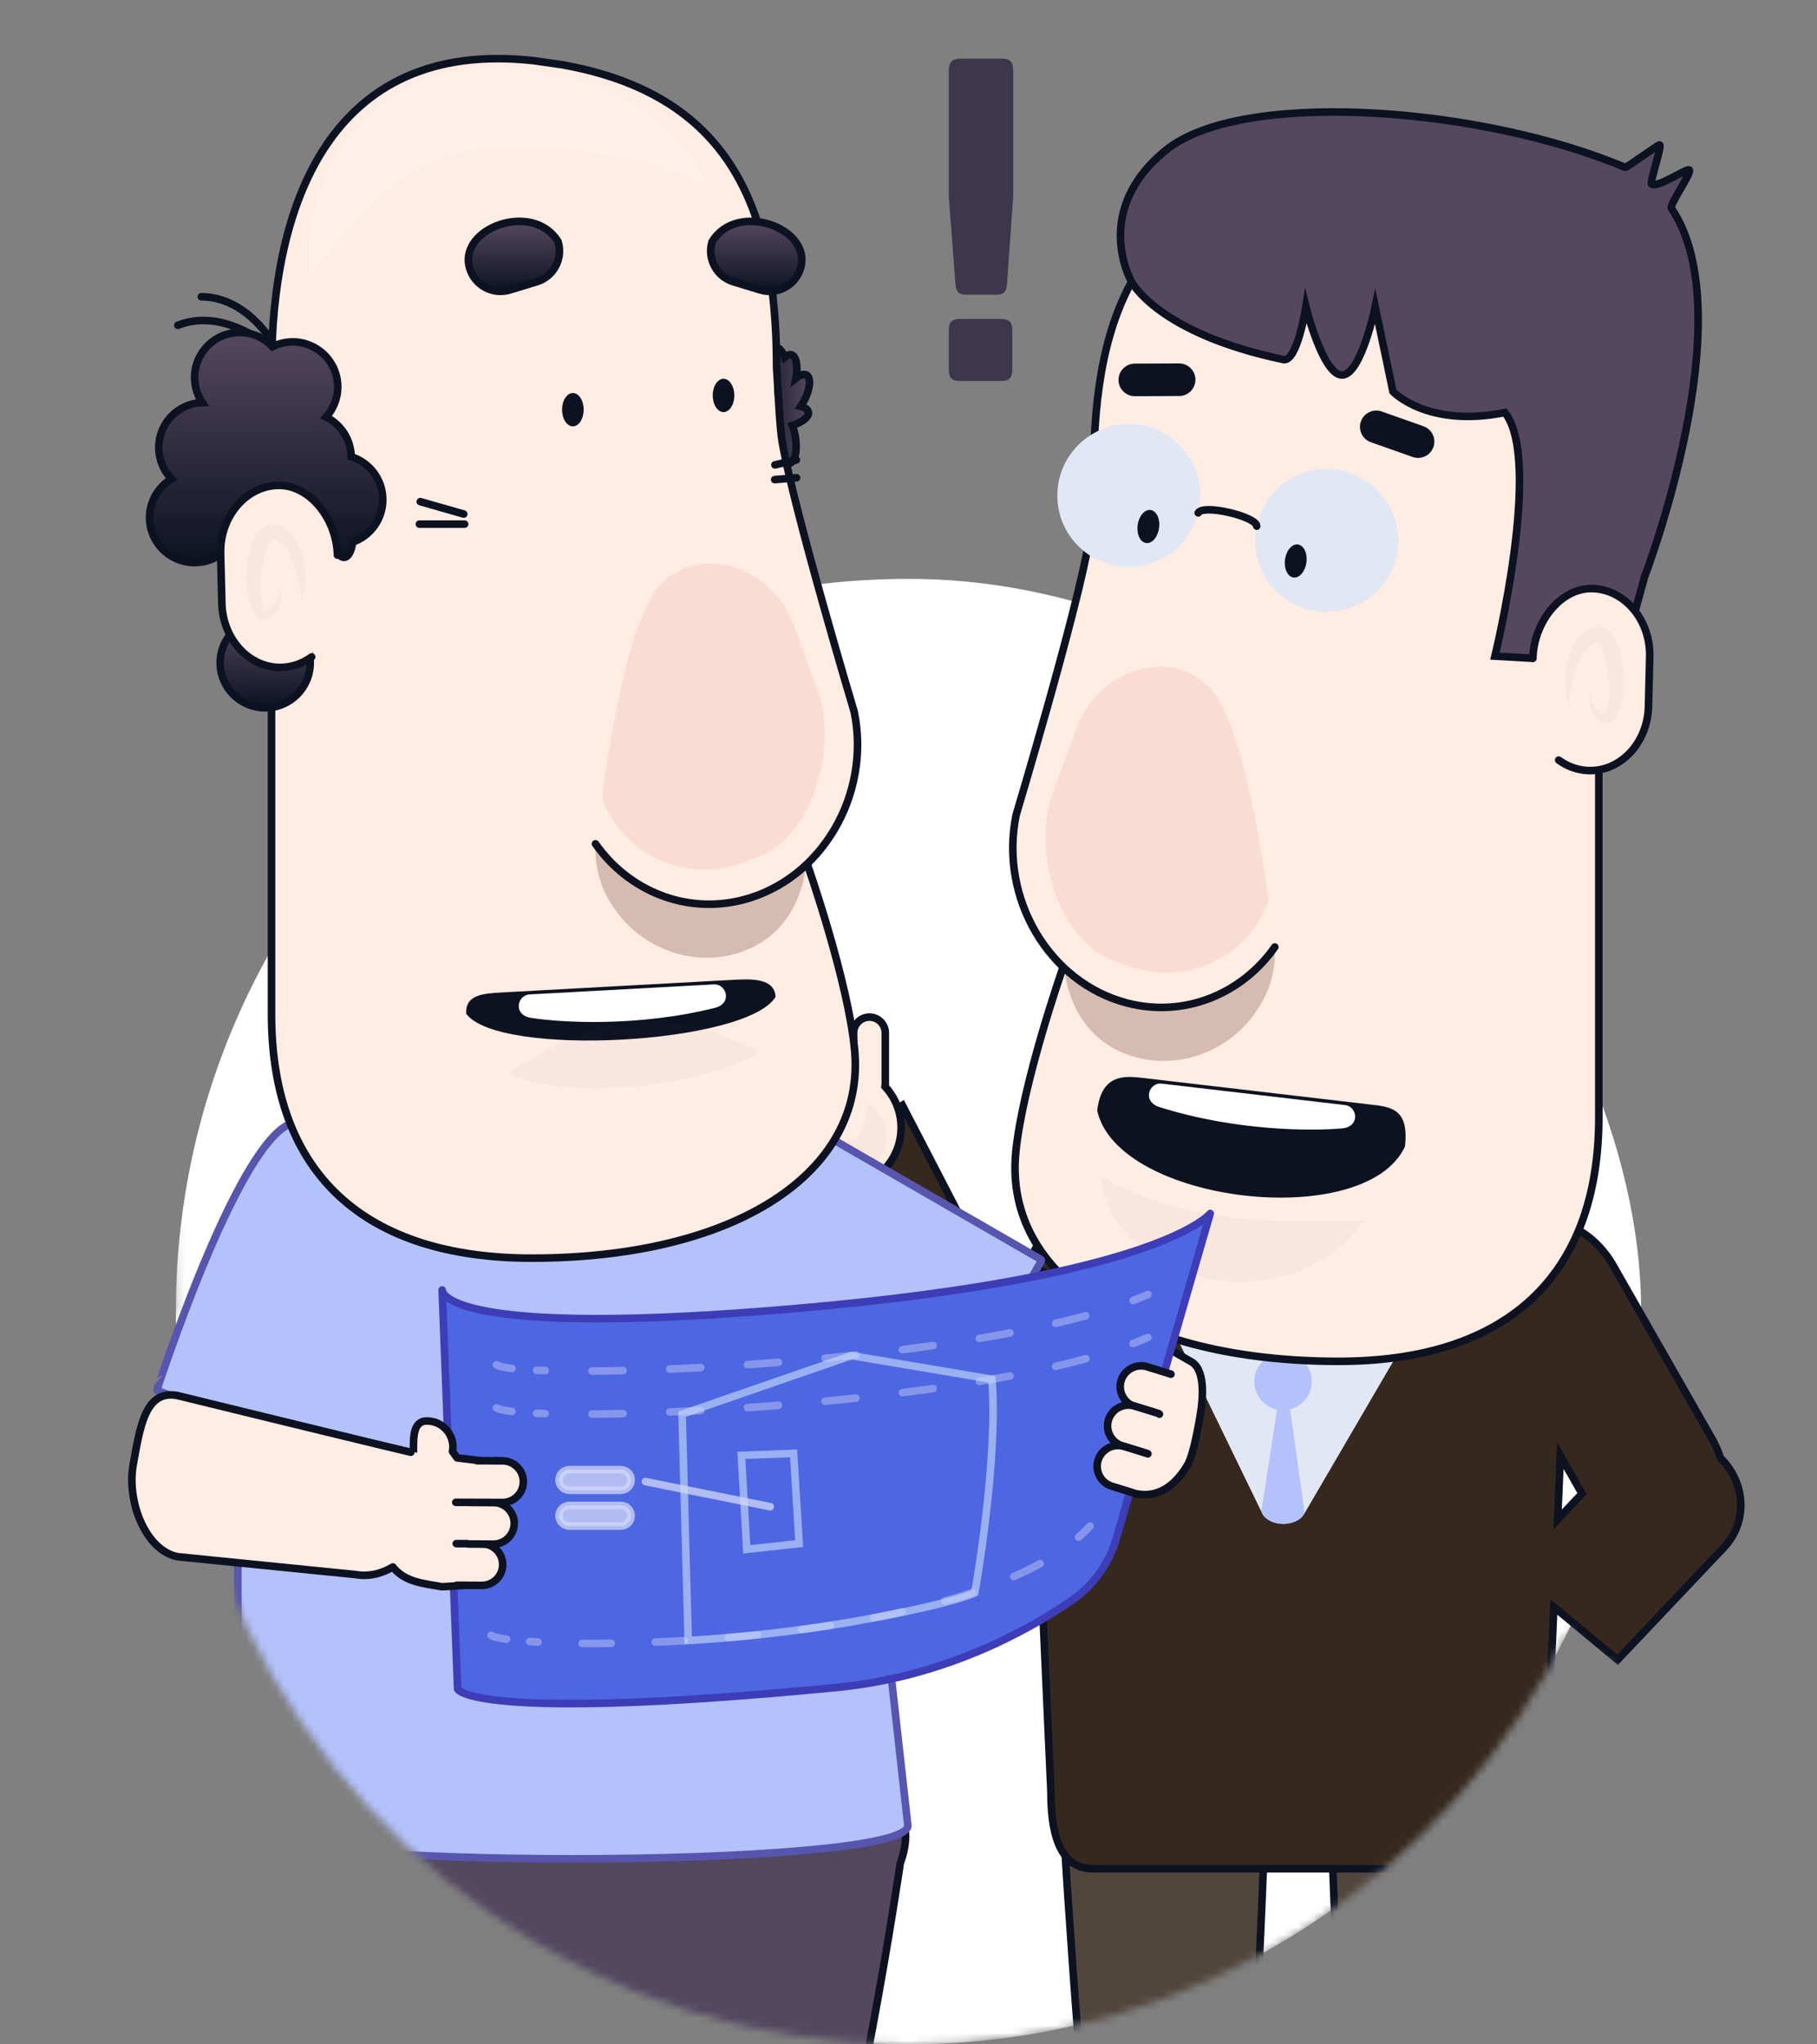 <svg width="240" height="270" viewBox="0 0 240 270" fill="none" xmlns="http://www.w3.org/2000/svg">
<rect x="0" y="0" width="240" height="270" fill="#808080" stroke="none"/>
<g clip-path="url(#clip0)">
<mask id="mask0" mask-type="alpha" maskUnits="userSpaceOnUse" x="11" y="0" width="222" height="271">
<path d="M23.226 173.226C23.226 119.779 11.129 0 11.129 0H231.29C231.29 0 217.742 136.154 217.742 171.774C243.871 182.903 231.29 240 207.163 215.323C191.506 247.682 158.359 270 120 270C79.018 270 43.986 244.526 29.875 208.548C3.387 208.548 15.484 180.968 23.226 173.226Z" fill="#EEEEEE"/>
</mask>
<g mask="url(#mask0)">
<rect x="23.226" y="76.452" width="193.548" height="193.548" rx="96.774" fill="white"/>
<path d="M180.211 298.727L196.509 298.525C198.938 298.525 202.411 240.106 202.411 240.106C202.411 237.679 200.423 235.692 197.994 235.692H180.211C177.782 235.692 175.794 237.679 175.794 240.106C175.794 240.106 177.782 298.727 180.211 298.727Z" fill="#51463C" stroke="#0D1221" stroke-miterlimit="10"/>
<path d="M162.659 299.735L146.361 299.534C143.932 299.534 140.459 241.115 140.459 241.115C140.459 238.687 142.447 236.7 144.876 236.7H162.659C165.089 236.7 167.076 238.687 167.076 241.115C167.075 241.115 165.089 299.735 162.659 299.735Z" fill="#51463C" stroke="#0D1221" stroke-miterlimit="10"/>
<path d="M103.996 155.179L113.799 174.099C114.683 175.807 115.997 177.1 117.514 177.913C117.542 177.929 117.566 177.948 117.594 177.964L135.334 188.083C135.763 188.327 136.207 188.519 136.654 188.679L138.814 236.701C138.814 241.433 139.639 246.809 144.373 246.809H198.496C203.23 246.809 204.094 243.569 204.094 238.836L205.24 212.225L213.657 219.211L227.698 204.385C230.872 201.034 230.619 195.876 227.257 192.573C226.969 191.705 226.602 190.849 226.131 190.023L213.105 167.185C210.615 162.821 206.26 160.574 202.44 161.291C201.256 160.676 199.918 160.322 198.497 160.322H144.373C140.248 160.322 136.778 163.262 135.953 167.148L127.727 162.456L119.19 145.978L103.996 155.179ZM205.738 200.673L206.101 192.248L208.964 197.267L205.738 200.673Z" fill="#35281E" stroke="#0D1221" stroke-miterlimit="10"/>
<path d="M97.009 147.308C97.44 146.241 98.665 145.719 99.732 146.15L103.136 147.521C103.186 147.239 103.249 146.961 103.327 146.689C103.285 146.656 103.238 146.629 103.197 146.591L99.958 143.567C99.117 142.782 99.073 141.452 99.858 140.611C100.642 139.771 101.974 139.726 102.815 140.511L105.556 143.07C105.729 142.909 105.908 142.755 106.095 142.609L103.861 139.272C103.221 138.316 103.48 137.011 104.437 136.372C105.392 135.733 106.699 135.991 107.339 136.946L109.803 140.627C109.879 140.741 109.941 140.861 109.992 140.983C110.328 140.939 110.669 140.909 111.016 140.909C111.613 140.909 112.192 140.979 112.75 141.102V136.421C112.75 135.27 113.692 134.329 114.843 134.329C115.993 134.329 116.934 135.27 116.934 136.421V143.163C116.934 143.277 116.918 143.387 116.9 143.496C118.216 144.923 119.026 146.822 119.026 148.916C119.026 153.338 115.44 156.922 111.015 156.922C107.782 156.922 105.003 155.003 103.738 152.247C103.664 152.227 103.59 152.212 103.518 152.183L98.167 150.028C97.101 149.599 96.579 148.374 97.009 147.308Z" fill="#FFECE3" stroke="#0D1221" stroke-miterlimit="10" stroke-linecap="round"/>
<g opacity="0.19">
<path opacity="0.19" d="M114.807 145.683C115.98 146.644 116.795 147.869 117.082 149.465C117.111 149.885 117.155 150.309 117.112 150.757C117.012 151.234 116.978 151.696 116.709 152.184C116.308 153.184 115.309 154.007 114.322 154.405C113.338 154.748 112.351 154.796 111.554 154.637C111.127 154.576 110.752 154.468 110.387 154.325C110.008 154.209 109.681 154.025 109.355 153.843C108.074 153.09 107.058 152.043 106.45 150.636C107.988 150.544 109.236 150.648 110.356 150.662C111.456 150.706 112.425 150.587 112.809 150.444C112.859 150.43 112.87 150.395 112.912 150.389C112.956 150.387 112.991 150.376 113.004 150.351C113.027 150.336 113.064 150.336 113.106 150.325C113.127 150.288 113.153 150.255 113.202 150.232C113.317 150.209 113.343 150.009 113.481 149.906C113.565 149.741 113.646 149.531 113.76 149.327C114.121 148.391 114.312 147.141 114.807 145.683Z" fill="#544860"/>
</g>
<path d="M172.304 199.877L184.546 178.905L155.586 176.954L166.721 199.877C167.793 201.713 171.231 201.713 172.304 199.877Z" fill="#E2E7F4"/>
<path d="M165.673 182.464C165.673 180.099 167.837 178.24 170.293 178.756C171.766 179.066 172.937 180.284 173.202 181.764C173.572 183.834 172.259 185.653 170.408 186.125L172.283 199.536C172.356 200.558 170.804 201.253 169.581 201.253H169.286C168.091 201.253 166.557 200.403 166.635 199.423L168.671 186.169C166.957 185.802 165.673 184.284 165.673 182.464Z" fill="#B4C2FC"/>
<path d="M154.653 71.39C157.938 71.39 160.601 68.728 160.601 65.444C160.601 62.16 157.938 59.499 154.653 59.499C151.367 59.499 148.704 62.16 148.704 65.444C148.704 68.728 151.367 71.39 154.653 71.39Z" fill="#231F20"/>
<path d="M176.807 179.792C149.967 179.792 132.644 168.527 134.16 152.308C135.008 143.227 140.313 128.051 140.313 128.051L144.466 62.218C144.466 40.923 150.75 26.12 172.801 22.177L176.567 21.64C203.676 18.647 211.18 41.16 211.18 62.453V147.567C211.179 168.86 198.66 179.792 176.807 179.792Z" fill="#FFECE3" stroke="#0D1221" stroke-miterlimit="10" stroke-linecap="round"/>
<path d="M168.389 125.789C168.428 129.36 167.029 132.412 164.849 134.985C162.653 137.512 159.368 139.509 155.495 140.004C153.578 140.251 151.569 140.096 149.724 139.544C148.842 139.273 147.845 138.895 146.975 138.391C146.11 137.888 145.322 137.318 144.664 136.675C143.327 135.39 142.409 133.955 141.761 132.461C141.126 130.946 140.729 129.42 140.568 127.636C142.357 127.831 143.873 128.318 145.271 128.699C146.658 129.089 147.883 129.452 148.935 129.589C149.459 129.674 149.925 129.718 150.352 129.722C150.768 129.751 151.13 129.694 151.606 129.706C152.491 129.676 153.293 129.602 154.132 129.492C155.793 129.27 157.693 128.841 160.015 128.165C162.369 127.519 164.926 126.585 168.389 125.789Z" fill="#D6BBB0"/>
<path d="M168.389 125.072C164.031 131.272 156.454 134.442 148.858 132.466C138.556 129.786 131.967 118.615 134.215 107.641C134.215 107.641 142.188 81.005 143.746 71.887C144.046 70.13 144.302 64.775 144.302 64.775" fill="#FFECE3"/>
<path d="M168.389 125.072C164.031 131.272 156.454 134.442 148.858 132.466C138.556 129.786 131.967 118.615 134.215 107.641C134.215 107.641 142.188 81.005 143.746 71.887C144.046 70.13 144.302 64.775 144.302 64.775" stroke="#0D1221" stroke-miterlimit="10" stroke-linecap="round"/>
<path opacity="0.31" d="M149.236 127.644L147.054 126.865C139.638 124.218 136.368 112.203 139.016 104.792L142.243 96.069C144.891 88.657 154.534 85.171 159.885 90.946C164.823 96.275 167.534 118.979 167.534 118.979C164.886 126.391 156.651 130.29 149.236 127.644Z" fill="#EFBCAB"/>
<path d="M217.225 76.183C217.225 76.183 230.434 41.715 220.758 27.497C220.473 27.079 223.46 22.839 223.134 22.457C222.861 22.137 219.05 24.827 218.16 24.313C217.858 24.138 219.542 19.294 219.219 19.141C219.056 19.064 214.831 22.179 214.662 22.108C214.064 21.855 213.453 21.609 212.832 21.369C193.524 13.893 163.666 12.005 154.016 19.821C144.056 27.887 149.465 37.222 149.465 37.222C149.465 37.222 152.902 43.997 169.506 47.485C171.362 47.875 172.491 40.517 172.491 40.517C172.491 40.517 174.736 49.58 177.289 49.53C179.792 49.481 181.646 40.517 181.646 40.517L183.989 51.709C183.989 51.709 188.492 56.545 198.775 54.487C203.789 60.786 197.46 86.657 197.46 86.657L202.474 86.943L206.618 80.548L215.552 82.266L217.225 76.183Z" fill="#544860" stroke="#0D1221" stroke-miterlimit="10" stroke-linecap="round"/>
<path d="M202.472 86.944C202.59 82.148 206.157 77.588 210.4 77.735C214.643 77.883 218.018 81.928 217.9 86.725L217.738 93.318C217.62 98.114 214.053 101.917 209.81 101.769C208.364 101.719 207.018 101.216 205.878 100.385" fill="#FFECE3"/>
<path d="M202.472 86.944C202.59 82.148 206.157 77.588 210.4 77.735C214.643 77.883 218.018 81.928 217.9 86.725L217.738 93.318C217.62 98.114 214.053 101.917 209.81 101.769C208.364 101.719 207.018 101.216 205.878 100.385" stroke="#0D1221" stroke-miterlimit="10" stroke-linecap="round"/>
<g opacity="0.19">
<path opacity="0.19" d="M207.177 93.084C206.552 90.847 206.546 88.374 207.433 86.035C207.895 84.895 208.604 83.652 210.091 83C210.476 82.841 211.007 82.738 211.526 82.871C212.048 82.999 212.453 83.305 212.742 83.605C213.306 84.223 213.567 84.852 213.796 85.457C214.217 86.676 214.362 87.869 214.48 89.051C214.56 90.277 214.506 91.516 214.208 92.721C214.05 93.326 213.877 93.922 213.511 94.54C213.411 94.694 213.301 94.85 213.138 95.01C212.979 95.162 212.745 95.358 212.365 95.404C212.136 95.415 212.071 95.383 211.99 95.369C211.905 95.353 211.819 95.329 211.733 95.302C211.563 95.251 211.393 95.183 211.232 95.094C210.571 94.731 210.197 94.072 210.049 93.478C209.901 92.87 209.899 92.275 209.958 91.695C210.294 92.778 210.817 93.946 211.667 94.111C211.767 94.141 211.872 94.158 211.981 94.164C212.035 94.169 212.089 94.173 212.147 94.17C212.206 94.173 212.284 94.163 212.198 94.161C212.022 94.202 212.193 94.082 212.242 93.874C212.397 93.471 212.493 92.941 212.541 92.427C212.631 91.379 212.628 90.311 212.459 89.265C212.33 88.179 212.119 87.097 211.803 86.15C211.652 85.683 211.442 85.242 211.234 85.009C211.132 84.896 211.057 84.851 211.02 84.841C210.983 84.825 210.92 84.802 210.773 84.842C210.087 85.036 209.394 85.834 208.887 86.72C207.874 88.555 207.385 90.789 207.177 93.084Z" fill="#544860"/>
</g>
<path d="M151.109 142.38L181.261 145.905C183.78 146.2 186.148 146.507 185.571 151.438C180.283 162.731 147.642 158.914 144.925 146.685C145.503 141.756 148.59 142.085 151.109 142.38Z" fill="#0D1221"/>
<path d="M153.433 143.114L177.674 145.948C178.492 146.043 179.08 146.814 178.982 147.659C178.883 148.505 178.134 148.945 177.314 149.022C173.3 149.401 163.137 149.384 153.073 146.189C152.287 145.939 151.667 145.322 151.765 144.477C151.864 143.632 152.615 143.019 153.433 143.114Z" fill="white"/>
<path d="M175.247 80.829C180.464 80.829 184.693 76.602 184.693 71.388C184.693 66.174 180.464 61.947 175.247 61.947C170.03 61.947 165.801 66.174 165.801 71.388C165.801 76.602 170.03 80.829 175.247 80.829Z" fill="#E2E7F4"/>
<path d="M149.104 74.886C154.321 74.886 158.55 70.66 158.55 65.445C158.55 60.231 154.321 56.005 149.104 56.005C143.887 56.005 139.658 60.231 139.658 65.445C139.658 70.66 143.887 74.886 149.104 74.886Z" fill="#E2E7F4"/>
<path d="M172.557 74.283C172.721 73.079 172.222 72.016 171.442 71.91C170.662 71.804 169.896 72.694 169.732 73.898C169.568 75.102 170.067 76.165 170.847 76.271C171.627 76.378 172.393 75.487 172.557 74.283Z" fill="#0D1221"/>
<path d="M153.095 69.729C153.26 68.525 152.761 67.462 151.98 67.356C151.2 67.25 150.435 68.14 150.27 69.344C150.106 70.549 150.605 71.611 151.385 71.717C152.166 71.824 152.931 70.934 153.095 69.729Z" fill="#0D1221"/>
<path d="M165.993 69.488C165.993 68.233 158.945 66.538 158.269 67.736L165.993 69.488Z" fill="#FFECE3"/>
<path d="M165.993 69.488C165.993 68.233 158.945 66.538 158.269 67.736" stroke="#0D1221" stroke-miterlimit="10" stroke-linecap="round"/>
<g opacity="0.19">
<path opacity="0.19" d="M180.082 161.272C178.077 164.327 175.074 166.449 171.726 167.806C168.365 169.13 164.599 169.614 160.929 169.109C157.263 168.624 153.674 167.19 150.771 164.831C149.342 163.624 148.037 162.274 147.099 160.644C146.12 159.085 145.526 157.228 145.462 155.414C148.658 157.211 151.318 158.198 154.034 159.014C156.72 159.819 159.372 160.328 162.061 160.704C164.754 161.075 167.494 161.253 170.412 161.29C173.353 161.361 176.403 161.197 180.082 161.272Z" fill="#544860"/>
</g>
<path d="M181.07 58.402L186.589 60.352C187.71 60.747 188.938 60.161 189.335 59.04C189.732 57.92 189.144 56.692 188.023 56.296L182.504 54.346C181.382 53.95 180.154 54.537 179.757 55.657C179.361 56.777 179.948 58.006 181.07 58.402Z" fill="#0D1221"/>
<path d="M149.902 52.325L155.756 52.301C156.945 52.295 157.904 51.33 157.899 50.141C157.893 48.953 156.927 47.994 155.738 47.999L149.884 48.024C148.695 48.029 147.736 48.995 147.741 50.184C147.745 51.371 148.713 52.33 149.902 52.325Z" fill="#0D1221"/>
<path d="M32.102 242.554C32.102 242.428 32.108 242.354 32.12 242.316C32.509 234.499 51.937 228.2 75.861 228.2C100.029 228.2 119.619 234.626 119.619 242.554C119.619 242.592 119.615 242.634 119.614 242.673C119.617 242.713 119.619 242.761 119.619 242.825L119.604 242.89C119.56 243.84 119.331 244.919 118.913 246.08C118.913 246.08 112.975 286.38 107.423 299.121C106.792 300.57 88.941 300.857 88.233 299.443C84.163 291.304 81.125 263.815 81.125 263.815C79.192 263.765 77.366 263.72 75.859 263.72C74.253 263.72 72.44 263.729 70.556 263.729C70.556 263.729 68.58 290.965 63.484 299.175C62.65 300.518 44.85 300.333 44.294 298.853C39.686 286.561 32.917 246.329 32.917 246.329C32.38 244.928 32.102 243.637 32.102 242.554Z" fill="#544860" stroke="#0D1221" stroke-miterlimit="10" stroke-linecap="round"/>
<g opacity="0.18">
<path opacity="0.18" d="M38.792 244.293C40.317 243.317 41.844 242.482 43.369 241.782C44.894 241.052 46.421 240.444 47.946 239.865C50.998 238.738 54.048 237.893 57.1 237.208C63.203 235.888 69.306 235.271 75.409 235.285C81.511 235.296 87.615 235.911 93.717 237.233C96.769 237.921 99.819 238.765 102.871 239.888C105.923 241.042 108.973 242.341 112.025 244.295L112.276 244.455C112.503 244.6 112.569 244.902 112.423 245.13C112.333 245.27 112.18 245.349 112.025 245.355L102.871 245.612L93.717 245.761C87.615 245.848 81.511 245.84 75.409 245.885C69.306 245.843 63.203 245.848 57.1 245.763L47.946 245.614L38.792 245.355C38.521 245.347 38.309 245.123 38.317 244.852C38.321 244.686 38.409 244.54 38.539 244.456L38.792 244.293Z" fill="#0D1221"/>
</g>
<path d="M117.817 168.567L118.774 166.911C121.141 162.814 126.433 161.396 130.533 163.763L144.615 171.889C145.401 172.343 146.086 172.905 146.667 173.544C147.243 172.781 148.149 172.277 149.174 172.277C150.907 172.277 152.325 173.693 152.325 175.426C152.325 175.965 152.174 176.467 151.932 176.912C152.445 177.088 152.948 177.312 153.434 177.592L157.176 179.75C159.276 180.716 158.813 184.674 158.693 185.85C158.693 185.85 157.851 191.788 156.855 193.479C154.822 196.93 151.711 198.674 147.611 196.308L143.871 194.15C142.027 193.085 140.731 191.428 140.072 189.557C138.378 189.702 136.627 189.356 135.052 188.448L120.97 180.322C116.867 177.954 115.449 172.666 117.817 168.567Z" fill="#FFECE3" stroke="#0D1221" stroke-miterlimit="10" stroke-linecap="round"/>
<g opacity="0.19">
<path opacity="0.19" d="M146.264 190.984C144.332 190.213 143.336 188.763 142.903 187.213C142.478 185.651 142.728 183.958 143.518 182.516C144.303 181.079 145.667 179.877 147.337 179.412C148.984 178.952 150.926 179.173 152.356 180.715C151.613 182.665 151.49 183.827 151.387 184.712C151.303 185.591 151.225 186.12 150.946 186.614C150.668 187.105 150.227 187.544 149.484 188.165C148.734 188.799 147.797 189.584 146.264 190.984Z" fill="#544860"/>
</g>
<path d="M38.164 148.498C38.222 148.471 39.964 148.468 40.989 148.479C45.995 144.038 52.57 141.328 59.75 141.328H80.587C91.75 141.328 100.086 146.281 105.548 154.04L108.122 149.585C108.167 149.506 108.268 149.479 108.346 149.524L137.467 166.328C137.545 166.374 137.573 166.474 137.527 166.553L127.41 184.067C127.364 184.145 127.264 184.173 127.185 184.127L113.009 175.948C113.177 177.776 113.266 179.637 113.266 181.52L119.917 241.111C119.917 246.958 31.415 246.958 31.415 241.111V187.254L20.863 183.709C20.777 183.68 20.73 183.586 20.759 183.5C20.761 183.501 31.008 151.804 38.164 148.498Z" fill="#B4C2FC" stroke="#5656AF" stroke-miterlimit="10" stroke-linecap="round"/>
<path d="M99.9 55.694C99.766 54.967 101.034 54.123 102.772 53.737C102.783 53.693 102.793 53.651 102.805 53.607C102.769 53.604 102.731 53.615 102.697 53.605C102.262 53.487 102.017 52.876 101.976 52.031C101.623 51.417 101.353 50.504 101.265 49.455C101.103 47.532 101.605 45.918 102.387 45.853C102.856 45.814 103.317 46.347 103.647 47.192C103.95 46.918 104.254 46.786 104.525 46.859C105.19 47.04 105.427 48.356 105.133 49.937C105.68 49.508 106.19 49.338 106.534 49.536C107.213 49.928 106.981 51.602 106.015 53.273C105.933 53.416 105.845 53.546 105.758 53.678C106.328 53.827 106.715 54.083 106.78 54.433C106.893 55.05 105.996 55.75 104.664 56.186C104.81 56.585 104.933 57.031 105.021 57.508C105.37 59.407 105.027 61.06 104.256 61.203C103.485 61.344 102.576 59.92 102.227 58.021C102.135 57.519 102.093 57.037 102.093 56.593C100.894 56.577 100.002 56.249 99.9 55.694Z" fill="url(#paint0_linear)" stroke="#0D1221" stroke-miterlimit="10" stroke-linecap="round"/>
<path d="M92.39 57.761C95.675 57.761 98.339 55.099 98.339 51.815C98.339 48.532 95.675 45.87 92.39 45.87C89.105 45.87 86.442 48.532 86.442 51.815C86.442 55.099 89.105 57.761 92.39 57.761Z" fill="#231F20"/>
<path d="M30.626 69.073C33.912 69.073 36.575 66.411 36.575 63.127C36.575 59.844 33.912 57.182 30.626 57.182C27.341 57.182 24.678 59.844 24.678 63.127C24.678 66.411 27.341 69.073 30.626 69.073Z" fill="#231F20"/>
<path d="M34.492 60.768C37.777 60.768 40.441 58.106 40.441 54.823C40.441 51.539 37.777 48.877 34.492 48.877C31.206 48.877 28.543 51.539 28.543 54.823C28.543 58.106 31.206 60.768 34.492 60.768Z" fill="#231F20"/>
<path d="M70.237 166.164C97.076 166.164 114.399 154.899 112.884 138.68C112.035 129.599 106.73 114.422 106.73 114.422L102.577 48.589C102.577 27.295 96.294 12.492 74.242 8.549L70.476 8.011C43.368 5.017 35.864 27.53 35.864 48.825V133.939C35.864 155.233 48.383 166.164 70.237 166.164Z" fill="#FFECE3" stroke="#0D1221" stroke-miterlimit="10" stroke-linecap="round"/>
<path d="M75.668 56.308C76.456 56.308 77.094 55.322 77.094 54.107C77.094 52.891 76.456 51.906 75.668 51.906C74.881 51.906 74.243 52.891 74.243 54.107C74.243 55.322 74.881 56.308 75.668 56.308Z" fill="#0D1221"/>
<path d="M95.568 54.427C96.355 54.427 96.993 53.441 96.993 52.226C96.993 51.01 96.355 50.025 95.568 50.025C94.78 50.025 94.142 51.01 94.142 52.226C94.142 53.441 94.78 54.427 95.568 54.427Z" fill="#0D1221"/>
<path d="M40.52 61.944C40.52 49.371 34.29 39.197 26.591 39.197" stroke="#0D1221" stroke-miterlimit="10" stroke-linecap="round"/>
<path d="M44.941 58.82C40.217 47.168 30.62 40.078 23.485 42.968" stroke="#0D1221" stroke-miterlimit="10" stroke-linecap="round"/>
<path d="M96.67 129.417L66.358 131.07C63.825 131.208 61.442 131.354 61.58 133.885C65.843 139.703 98.658 137.913 102.442 131.657C102.303 129.127 99.202 129.279 96.67 129.417Z" fill="#0D1221"/>
<path d="M94.305 130.008L69.935 131.336C69.113 131.381 68.478 132.113 68.524 132.963C68.571 133.814 69.29 134.299 70.104 134.427C74.086 135.054 84.232 135.666 94.474 133.099C95.274 132.899 95.931 132.322 95.885 131.472C95.838 130.621 95.127 129.962 94.305 130.008Z" fill="white"/>
<path d="M61.253 67.892L55.515 66.252" stroke="#0D1221" stroke-miterlimit="10" stroke-linecap="round"/>
<path d="M61.368 69.222H55.399" stroke="#0D1221" stroke-miterlimit="10" stroke-linecap="round"/>
<path d="M35.029 93.482C38.314 93.482 40.977 90.82 40.977 87.537C40.977 84.254 38.314 81.593 35.029 81.593C31.745 81.593 29.082 84.254 29.082 87.537C29.082 90.82 31.745 93.482 35.029 93.482Z" fill="url(#paint1_linear)" stroke="#0D1221" stroke-miterlimit="10" stroke-linecap="round"/>
<path d="M22.666 63.253C21.619 62.181 20.972 60.718 20.972 59.102C20.972 55.889 23.525 53.276 26.714 53.167C26.076 52.221 25.704 51.08 25.704 49.853C25.704 46.57 28.367 43.909 31.651 43.909C33.365 43.909 34.904 44.636 35.989 45.794C36.793 45.388 37.7 45.154 38.662 45.154C41.947 45.154 44.611 47.816 44.611 51.1C44.611 52.635 44.024 54.029 43.068 55.084C45.008 56.042 46.349 58.021 46.384 60.321C48.804 61.075 50.559 63.331 50.559 65.998C50.559 68.591 48.895 70.79 46.577 71.603C46.437 72.746 46.032 73.562 45.483 73.607C44.952 73.652 44.433 72.962 44.101 71.916C41.675 71.711 39.666 70.053 38.947 67.814C38.002 69.847 35.946 71.261 33.556 71.261C32.697 71.261 31.884 71.076 31.148 70.749C30.226 72.841 28.137 74.302 25.704 74.302C22.419 74.302 19.756 71.64 19.756 68.356C19.756 66.185 20.926 64.291 22.666 63.253Z" fill="url(#paint2_linear)" stroke="#0D1221" stroke-miterlimit="10" stroke-linecap="round"/>
<path d="M44.571 73.316C44.453 68.519 40.886 63.959 36.643 64.107C32.4 64.254 29.025 68.3 29.142 73.096L29.305 79.689C29.422 84.486 32.99 88.288 37.233 88.141C38.678 88.09 40.025 87.588 41.165 86.757" fill="#FFECE3"/>
<path d="M44.571 73.316C44.453 68.519 40.886 63.959 36.643 64.107C32.4 64.254 29.025 68.3 29.142 73.096L29.305 79.689C29.422 84.486 32.99 88.288 37.233 88.141C38.678 88.09 40.025 87.588 41.165 86.757" stroke="#0D1221" stroke-miterlimit="10" stroke-linecap="round"/>
<g opacity="0.19">
<path opacity="0.19" d="M39.865 79.456C39.657 77.16 39.168 74.927 38.155 73.091C37.648 72.204 36.956 71.408 36.269 71.213C36.123 71.173 36.059 71.196 36.022 71.212C35.985 71.223 35.911 71.268 35.808 71.379C35.601 71.613 35.39 72.054 35.239 72.52C34.923 73.467 34.712 74.549 34.584 75.636C34.414 76.681 34.411 77.75 34.501 78.798C34.549 79.312 34.644 79.842 34.8 80.245C34.849 80.453 35.021 80.572 34.845 80.532C34.759 80.534 34.836 80.544 34.896 80.54C34.953 80.544 35.007 80.54 35.061 80.535C35.17 80.529 35.276 80.511 35.375 80.482C36.226 80.318 36.749 79.148 37.084 78.066C37.142 78.646 37.141 79.241 36.994 79.849C36.845 80.443 36.471 81.102 35.81 81.465C35.65 81.554 35.48 81.623 35.309 81.673C35.224 81.699 35.138 81.724 35.053 81.74C34.971 81.753 34.906 81.787 34.677 81.775C34.297 81.729 34.063 81.532 33.904 81.381C33.743 81.221 33.631 81.064 33.532 80.91C33.166 80.292 32.993 79.697 32.835 79.091C32.537 77.887 32.483 76.648 32.562 75.422C32.682 74.241 32.825 73.048 33.246 71.828C33.475 71.223 33.736 70.594 34.301 69.976C34.588 69.676 34.994 69.368 35.516 69.242C36.035 69.11 36.566 69.213 36.951 69.371C38.439 70.022 39.147 71.266 39.61 72.406C40.496 74.746 40.49 77.219 39.865 79.456Z" fill="#544860"/>
</g>
<path d="M100.427 38.297L96.881 37.218C94.648 36.538 93.376 34.156 94.056 31.925C97.369 26.463 107.375 30.168 105.722 35.474C105.044 37.707 102.66 38.977 100.427 38.297Z" fill="url(#paint3_linear)" stroke="#0D1221" stroke-miterlimit="10" stroke-linecap="round"/>
<path d="M78.653 112.16C82.117 112.956 84.674 113.89 87.027 114.537C89.349 115.213 91.248 115.643 92.909 115.864C93.749 115.975 94.55 116.049 95.435 116.078C95.911 116.067 96.273 116.123 96.69 116.094C97.116 116.09 97.582 116.047 98.106 115.962C99.158 115.823 100.383 115.461 101.771 115.071C103.169 114.691 104.686 114.203 106.473 114.008C106.313 115.793 105.915 117.32 105.281 118.834C104.633 120.329 103.714 121.762 102.378 123.047C101.72 123.69 100.932 124.261 100.066 124.763C99.197 125.266 98.201 125.645 97.318 125.917C95.472 126.468 93.464 126.623 91.546 126.376C87.675 125.882 84.39 123.884 82.193 121.357C80.013 118.783 78.616 115.732 78.653 112.16Z" fill="#D6BBB0"/>
<path d="M78.654 111.444C83.012 117.644 90.589 120.814 98.185 118.837C108.487 116.157 115.076 104.986 112.828 94.012C112.828 94.012 104.855 67.376 103.297 58.259C102.997 56.501 102.741 51.146 102.741 51.146" fill="#FFECE3"/>
<path d="M78.654 111.444C83.012 117.644 90.589 120.814 98.185 118.837C108.487 116.157 115.076 104.986 112.828 94.012C112.828 94.012 104.855 67.376 103.297 58.259C102.997 56.501 102.741 51.146 102.741 51.146" stroke="#0D1221" stroke-miterlimit="10" stroke-linecap="round"/>
<path d="M105.184 60.745L102.357 61.397" stroke="#0D1221" stroke-miterlimit="10" stroke-linecap="round"/>
<path d="M105.215 63.1L102.325 63.343" stroke="#0D1221" stroke-miterlimit="10" stroke-linecap="round"/>
<g opacity="0.19">
<path opacity="0.19" d="M67.97 141.184L72.362 138.621C73.004 138.275 73.614 137.948 74.24 137.638C74.549 137.469 74.848 137.352 75.145 137.22C75.446 137.086 75.754 136.921 76.053 136.818C78.442 135.852 80.784 135.254 83.196 135.038C85.607 134.815 88.06 134.925 90.66 135.436C91.968 135.711 93.309 136.067 94.737 136.562C95.476 136.838 96.18 137.074 96.981 137.412C97.771 137.73 98.576 138.068 99.531 138.515L99.886 138.681C100.053 138.759 100.125 138.958 100.048 139.124C100.015 139.194 99.961 139.247 99.897 139.28C98.664 139.909 97.396 140.473 96.097 140.934C94.795 141.387 93.47 141.761 92.138 142.095C89.469 142.753 86.752 143.176 84.024 143.476C81.29 143.704 78.538 143.826 75.784 143.654C73.04 143.477 70.259 143.071 67.665 141.973C67.497 141.902 67.418 141.707 67.489 141.538C67.518 141.469 67.568 141.416 67.627 141.381L67.97 141.184Z" fill="#544860"/>
</g>
<path opacity="0.31" d="M97.807 114.018L99.989 113.239C107.405 110.592 110.675 98.578 108.028 91.166L104.8 82.443C102.152 75.031 92.509 71.545 87.159 77.32C82.22 82.649 79.51 105.353 79.51 105.353C82.157 112.765 90.392 116.664 97.807 114.018Z" fill="#EFBCAB"/>
<path d="M67.344 38.297L70.89 37.218C73.123 36.538 74.394 34.156 73.715 31.925C70.402 26.463 60.396 30.168 62.049 35.474C62.727 37.707 65.11 38.977 67.344 38.297Z" fill="url(#paint4_linear)" stroke="#0D1221" stroke-miterlimit="10" stroke-linecap="round"/>
<g opacity="0.5">
<path opacity="0.5" d="M93.323 24.608C90.725 23.195 88.188 22.299 85.662 21.58C83.141 20.876 80.653 20.378 78.154 20.067C75.671 19.708 73.17 19.579 70.674 19.471C68.187 19.435 65.514 19.395 63.498 19.633C59.233 20.107 55.418 21.711 51.678 24.674C47.939 27.636 44.534 31.712 40.978 36.437C40.73 34.952 40.703 33.44 40.822 31.951C40.929 30.455 41.188 28.972 41.556 27.497C42.309 24.557 43.584 21.68 45.43 19.042C47.252 16.388 49.743 14.052 52.668 12.273C55.61 10.527 58.992 9.421 62.352 9.104C63.194 9.02 64.032 8.948 64.863 8.969L66.101 8.972L67.23 9.04C68.733 9.125 70.241 9.314 71.738 9.571C73.237 9.842 74.728 10.152 76.193 10.611C77.665 11.021 79.102 11.58 80.511 12.192C83.315 13.447 85.965 15.102 88.23 17.171C89.359 18.206 90.395 19.34 91.274 20.582C92.153 21.813 92.906 23.163 93.323 24.608Z" fill="white"/>
</g>
<path d="M50.668 205.447C49.328 204.996 48.364 204.004 47.734 202.836C47.113 201.659 46.851 200.272 47.004 198.907C47.15 197.544 47.731 196.195 48.683 195.18C49.631 194.175 50.958 193.494 52.378 193.633C51.944 194.977 51.721 195.951 51.566 196.858C51.41 197.753 51.318 198.556 51.219 199.384C51.125 200.211 51.037 201.059 50.957 202.022C50.866 202.992 50.809 204.043 50.668 205.447Z" fill="#D6BBB0"/>
<path d="M60.444 223.079C60.444 223.079 62.196 227.536 110.45 222.875C124.662 221.502 135.658 215.409 141.479 211.436C144.377 209.458 146.488 206.533 147.462 203.162L159.854 160.268C159.854 160.268 153.479 168.559 105.959 172.742C57.882 176.974 58.4 170.364 58.4 170.364L60.444 223.079Z" fill="#4D66E2" stroke="#3D3DB7" stroke-miterlimit="10" stroke-linecap="round" stroke-linejoin="round"/>
<path d="M17.594 193.437C18.482 188.532 19.158 183.535 23.401 184.302C23.401 184.302 54.615 191.947 54.615 191.865C54.615 189.969 54.489 187.668 56.388 187.668C58.286 187.668 59.824 189.206 59.824 191.103C59.824 191.305 59.799 191.501 59.765 191.693L60.37 192.538C64.763 193.12 65.57 193.099 65.57 192.917C65.57 192.917 63.635 209.142 61.482 209.369L58.4 209.567C55.886 209.119 53.467 208.948 51.888 206.95C50.383 207.862 48.644 208.262 46.894 207.945L23.516 205.602C19.272 204.834 16.707 198.343 17.594 193.437Z" fill="#FFECE3" stroke="#0D1221" stroke-miterlimit="10" stroke-linecap="round" stroke-linejoin="round"/>
<path d="M154.671 181.485L151.53 180.512C150.085 180.065 148.537 180.88 148.089 182.324C147.641 183.768 148.457 185.316 149.902 185.764L153.143 186.768" fill="#FFECE3"/>
<path d="M154.671 181.485L151.53 180.512C150.085 180.065 148.537 180.88 148.089 182.324C147.641 183.768 148.457 185.316 149.902 185.764L153.143 186.768" stroke="#0D1221" stroke-miterlimit="10" stroke-linecap="round"/>
<path d="M152.997 186.67L149.856 185.698C148.412 185.25 146.863 186.066 146.415 187.509C145.968 188.953 146.783 190.501 148.228 190.949L151.47 191.953" fill="#FFECE3"/>
<path d="M152.997 186.67L149.856 185.698C148.412 185.25 146.863 186.066 146.415 187.509C145.968 188.953 146.783 190.501 148.228 190.949L151.47 191.953" stroke="#0D1221" stroke-miterlimit="10" stroke-linecap="round"/>
<path d="M151.623 192.005L148.482 191.033C147.037 190.585 145.488 191.4 145.041 192.844C144.593 194.288 145.409 195.836 146.854 196.284L150.095 197.288" fill="#FFECE3"/>
<path d="M151.623 192.005L148.482 191.033C147.037 190.585 145.488 191.4 145.041 192.844C144.593 194.288 145.409 195.836 146.854 196.284L150.095 197.288" stroke="#0D1221" stroke-miterlimit="10" stroke-linecap="round"/>
<path d="M60.343 209.365L63.63 209.384C65.143 209.392 66.387 208.164 66.397 206.652C66.405 205.14 65.176 203.897 63.663 203.887L60.269 203.867" fill="#FFECE3"/>
<path d="M60.343 209.365L63.63 209.384C65.143 209.392 66.387 208.164 66.397 206.652C66.405 205.14 65.176 203.897 63.663 203.887L60.269 203.867" stroke="#0D1221" stroke-miterlimit="10" stroke-linecap="round"/>
<path d="M61.872 203.918L65.16 203.937C66.672 203.945 67.916 202.717 67.926 201.205C67.934 199.693 66.705 198.449 65.192 198.44L61.798 198.42" fill="#FFECE3"/>
<path d="M61.872 203.918L65.16 203.937C66.672 203.945 67.916 202.717 67.926 201.205C67.934 199.693 66.705 198.449 65.192 198.44L61.798 198.42" stroke="#0D1221" stroke-miterlimit="10" stroke-linecap="round"/>
<path d="M60.204 198.415L66.362 198.434C67.874 198.442 69.118 197.213 69.128 195.702C69.136 194.19 67.907 192.946 66.394 192.937L63 192.917" fill="#FFECE3"/>
<path d="M60.204 198.415L66.362 198.434C67.874 198.442 69.118 197.213 69.128 195.702C69.136 194.19 67.907 192.946 66.394 192.937L63 192.917" stroke="#0D1221" stroke-miterlimit="10" stroke-linecap="round"/>
<g opacity="0.75">
<path opacity="0.75" d="M90.902 216.659C90.902 216.659 102.021 216.155 114.577 213.832C126.233 211.676 128.758 210.375 128.758 210.375C128.758 210.375 131.887 192.918 131.021 182.162L112.467 179.036L90.095 186.769L90.902 216.659Z" stroke="#D4E9FC" stroke-miterlimit="10" stroke-linecap="round"/>
<g opacity="0.75">
<g opacity="0.75">
<path opacity="0.75" d="M151.623 170.959C151.002 171.235 150.348 171.503 149.661 171.766" stroke="white" stroke-miterlimit="10" stroke-linecap="round"/>
<path opacity="0.75" d="M143.427 173.771C122.157 179.598 84.838 181.612 70.881 180.977" stroke="white" stroke-miterlimit="10" stroke-linecap="round" stroke-dasharray="4.11 6.17"/>
<path opacity="0.75" d="M67.623 180.734C66.572 180.606 65.867 180.447 65.569 180.256" stroke="white" stroke-miterlimit="10" stroke-linecap="round"/>
</g>
</g>
<g opacity="0.75">
<g opacity="0.75">
<path opacity="0.75" d="M151.623 176.636C151.002 176.912 150.348 177.181 149.661 177.444" stroke="white" stroke-miterlimit="10" stroke-linecap="round"/>
<path opacity="0.75" d="M143.427 179.448C122.157 185.275 84.839 187.289 70.881 186.654" stroke="white" stroke-miterlimit="10" stroke-linecap="round" stroke-dasharray="4.11 6.17"/>
<path opacity="0.75" d="M67.623 186.411C66.572 186.284 65.867 186.125 65.569 185.934" stroke="white" stroke-miterlimit="10" stroke-linecap="round"/>
</g>
</g>
<g opacity="0.75">
<g opacity="0.75">
<path opacity="0.75" d="M143.987 201.545C143.52 202.053 143.013 202.546 142.467 203.025" stroke="white" stroke-miterlimit="10" stroke-linecap="round"/>
<path opacity="0.75" d="M137.391 206.505C119.602 216.316 83.494 217.756 69.97 216.803" stroke="white" stroke-miterlimit="10" stroke-linecap="round" stroke-dasharray="3.87 5.81"/>
<path opacity="0.75" d="M66.907 216.493C65.864 216.342 65.163 216.165 64.863 215.974" stroke="white" stroke-miterlimit="10" stroke-linecap="round"/>
</g>
</g>
<path opacity="0.75" d="M98.638 204.617L105.557 203.866L104.823 191.951L97.921 192.212L98.638 204.617Z" stroke="#D4E9FC" stroke-miterlimit="10" stroke-linecap="round"/>
<path opacity="0.75" d="M101.739 198.995L85.252 195.675" stroke="white" stroke-miterlimit="10" stroke-linecap="round" stroke-linejoin="round"/>
<path opacity="0.75" d="M75.201 196.82H82.008C82.757 196.82 83.369 196.207 83.369 195.459C83.369 194.711 82.755 194.099 82.008 194.099H75.201C74.452 194.099 73.84 194.712 73.84 195.459C73.84 196.208 74.453 196.82 75.201 196.82Z" fill="white" stroke="white" stroke-miterlimit="10" stroke-linecap="round"/>
<path opacity="0.75" d="M75.201 201.545H82.008C82.757 201.545 83.369 200.932 83.369 200.184C83.369 199.436 82.755 198.824 82.008 198.824H75.201C74.452 198.824 73.84 199.437 73.84 200.184C73.84 200.933 74.453 201.545 75.201 201.545Z" fill="white" stroke="white" stroke-miterlimit="10" stroke-linecap="round"/>
</g>
<path d="M133.025 37.361C132.964 38.488 132.653 38.926 131.533 38.926H127.68C126.56 38.926 126.251 38.488 126.187 37.361L125.318 25.901V9.369C125.318 8.242 125.753 7.742 126.872 7.742H132.342C133.461 7.742 133.834 8.243 133.834 9.369V25.901L133.025 37.361ZM133.71 48.757C133.71 49.885 133.337 50.323 132.218 50.323H126.81C125.691 50.323 125.318 49.884 125.318 48.757V43.686C125.318 42.558 125.691 42.12 126.81 42.12H132.218C133.337 42.12 133.71 42.558 133.71 43.686V48.757Z" fill="#3E374B"/>
</g>
</g>
<defs>
<linearGradient id="paint0_linear" x1="106.922" y1="53.529" x2="99.89" y2="53.529" gradientUnits="userSpaceOnUse">
<stop stop-color="#544860"/>
<stop offset="1" stop-color="#0D1221"/>
</linearGradient>
<linearGradient id="paint1_linear" x1="35.03" y1="81.592" x2="35.03" y2="93.482" gradientUnits="userSpaceOnUse">
<stop stop-color="#544860"/>
<stop offset="1" stop-color="#0D1221"/>
</linearGradient>
<linearGradient id="paint2_linear" x1="35.158" y1="43.909" x2="35.158" y2="74.302" gradientUnits="userSpaceOnUse">
<stop stop-color="#544860"/>
<stop offset="1" stop-color="#0D1221"/>
</linearGradient>
<linearGradient id="paint3_linear" x1="99.89" y1="29.234" x2="99.89" y2="38.48" gradientUnits="userSpaceOnUse">
<stop stop-color="#544860"/>
<stop offset="1" stop-color="#0D1221"/>
</linearGradient>
<linearGradient id="paint4_linear" x1="67.881" y1="29.234" x2="67.881" y2="38.48" gradientUnits="userSpaceOnUse">
<stop stop-color="#544860"/>
<stop offset="1" stop-color="#0D1221"/>
</linearGradient>
<clipPath id="clip0">
<rect width="240" height="270" fill="white"/>
</clipPath>
</defs>
</svg>
